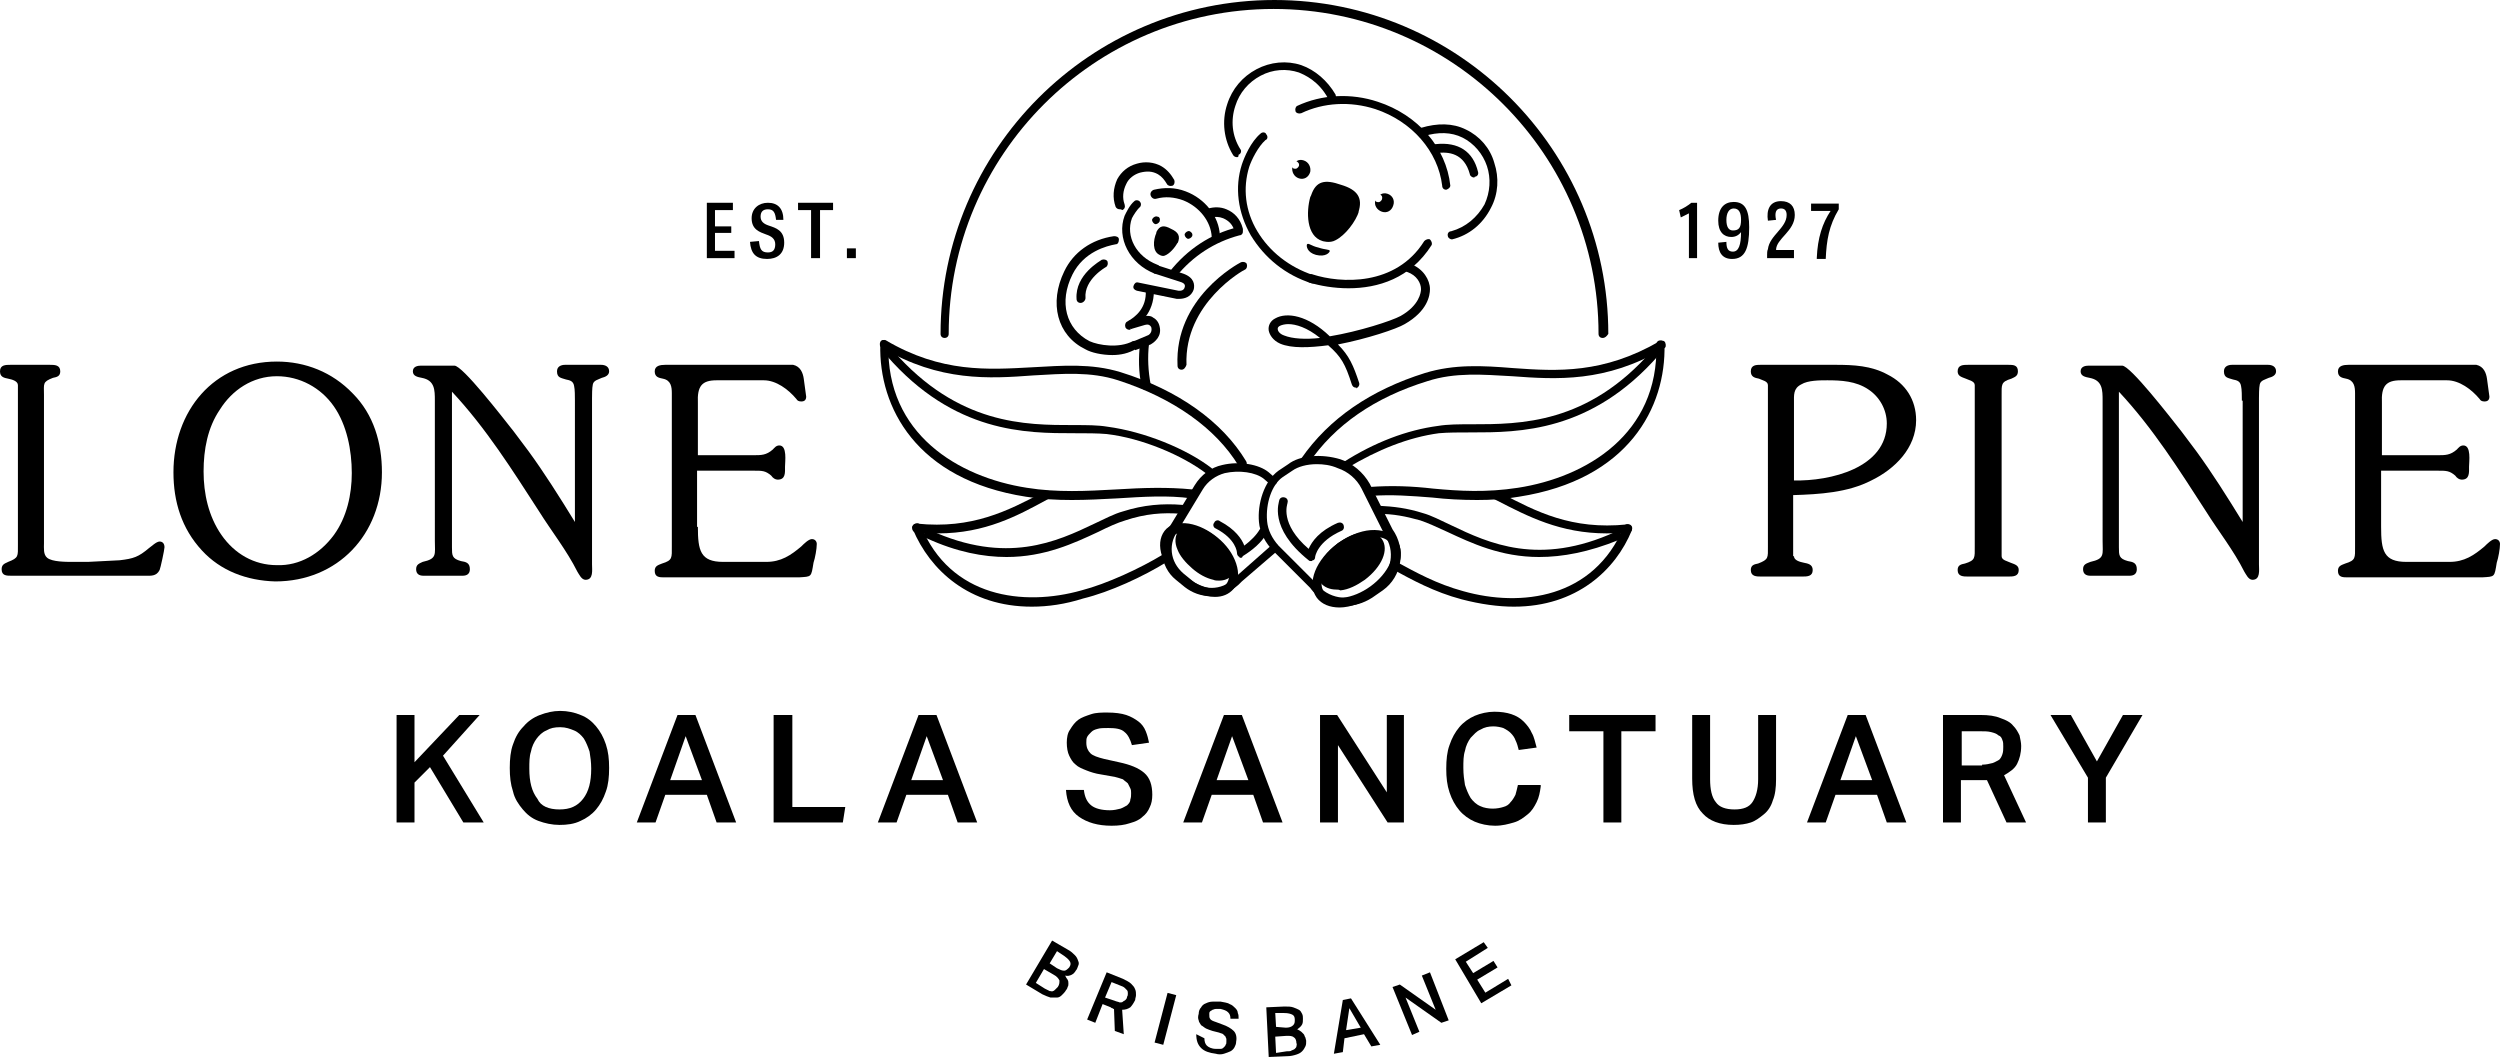 <?xml version="1.0" encoding="utf-8"?>
<!-- Generator: Adobe Illustrator 25.0.1, SVG Export Plug-In . SVG Version: 6.00 Build 0)  -->
<svg version="1.1" id="Layer_1" xmlns="http://www.w3.org/2000/svg" xmlns:xlink="http://www.w3.org/1999/xlink" x="0px" y="0px"
	 viewBox="0 0 307 130" style="enable-background:new 0 0 307 130;" xml:space="preserve">
<g>
	<polygon points="48.7,87.8 50.9,87.8 50.9,93.6 56.4,87.8 58.9,87.8 54.4,92.8 59.4,101 56.9,101 52.8,94.2 50.9,96.1 50.9,101 
		48.7,101 	"/>
	<path d="M68.7,99.4c1.3,0,2.2-0.4,2.9-1.3c0.7-0.9,1-2.1,1-3.7c0-0.8-0.1-1.5-0.2-2.1c-0.2-0.6-0.4-1.1-0.7-1.6
		c-0.3-0.4-0.7-0.8-1.2-1c-0.5-0.2-1-0.4-1.7-0.4s-1.2,0.1-1.7,0.4c-0.5,0.2-0.9,0.6-1.2,1c-0.3,0.4-0.6,1-0.7,1.6
		c-0.2,0.6-0.2,1.3-0.2,2.1c0,1.6,0.3,2.8,1,3.7C66.4,99,67.4,99.4,68.7,99.4 M68.7,101.3c-0.9,0-1.8-0.2-2.6-0.5
		c-0.8-0.3-1.4-0.8-1.9-1.4c-0.5-0.6-1-1.3-1.2-2.2c-0.3-0.9-0.4-1.8-0.4-2.9c0-1.1,0.1-2.1,0.4-2.9c0.3-0.9,0.7-1.6,1.3-2.2
		c0.5-0.6,1.2-1.1,2-1.4c0.8-0.3,1.6-0.5,2.5-0.5c0.9,0,1.8,0.2,2.5,0.5c0.8,0.3,1.4,0.8,1.9,1.4c0.5,0.6,0.9,1.3,1.2,2.2
		c0.3,0.9,0.4,1.8,0.4,2.9c0,1.1-0.1,2.1-0.4,2.9c-0.3,0.9-0.7,1.6-1.2,2.2c-0.5,0.6-1.2,1.1-1.9,1.4
		C70.5,101.2,69.6,101.3,68.7,101.3"/>
	<path d="M86.2,95.8l-2-5.4l-1.9,5.4H86.2z M83.2,87.8h2.2l5,13.2h-2.4l-1.2-3.4h-5.1l-1.2,3.4h-2.3L83.2,87.8z"/>
	<polygon points="97.3,87.8 97.3,99.1 103.8,99.1 103.5,101 95,101 95,87.8 	"/>
	<path d="M115.8,95.8l-2-5.4l-1.9,5.4H115.8z M112.8,87.8h2.2l5,13.2h-2.4l-1.2-3.4h-5.1l-1.2,3.4h-2.3L112.8,87.8z"/>
	<path d="M133.1,97c0.1,0.9,0.4,1.5,0.9,1.9c0.5,0.4,1.3,0.6,2.3,0.6c0.5,0,0.9-0.1,1.3-0.2c0.3-0.1,0.6-0.3,0.8-0.4
		c0.2-0.2,0.4-0.4,0.4-0.7c0.1-0.3,0.1-0.5,0.1-0.8c0-0.2,0-0.4-0.1-0.6c-0.1-0.2-0.2-0.4-0.3-0.6c-0.2-0.2-0.4-0.3-0.6-0.5
		c-0.3-0.1-0.6-0.2-1-0.3l-1.7-0.3c-0.7-0.1-1.3-0.3-1.8-0.5c-0.5-0.2-1-0.4-1.3-0.7c-0.4-0.3-0.6-0.7-0.8-1.1
		c-0.2-0.4-0.3-1-0.3-1.6c0-0.6,0.1-1.2,0.4-1.6c0.3-0.5,0.6-0.9,1-1.2s1-0.5,1.6-0.7c0.6-0.2,1.3-0.2,2-0.2c0.9,0,1.7,0.1,2.3,0.3
		c0.6,0.2,1.1,0.5,1.5,0.8c0.4,0.3,0.7,0.7,0.9,1.2s0.3,0.9,0.4,1.4l-2.1,0.3c-0.2-0.7-0.5-1.3-0.9-1.6c-0.4-0.4-1.1-0.5-2-0.5
		c-0.5,0-1,0-1.3,0.1c-0.4,0.1-0.6,0.2-0.8,0.4c-0.2,0.2-0.4,0.4-0.5,0.6c-0.1,0.2-0.1,0.4-0.1,0.7c0,0.6,0.2,1,0.5,1.3
		c0.3,0.3,0.9,0.5,1.7,0.7l1.8,0.4c1.4,0.3,2.4,0.7,3.1,1.3c0.7,0.6,1,1.5,1,2.7c0,0.6-0.1,1.1-0.3,1.5c-0.2,0.5-0.5,0.9-0.9,1.2
		c-0.4,0.4-0.9,0.6-1.6,0.8c-0.6,0.2-1.3,0.3-2.2,0.3c-1.7,0-3-0.4-4-1.1c-1-0.7-1.5-1.8-1.6-3.3H133.1z"/>
	<path d="M153.3,95.8l-2-5.4l-1.9,5.4H153.3z M150.3,87.8h2.2l5,13.2h-2.4l-1.2-3.4h-5.1l-1.2,3.4h-2.3L150.3,87.8z"/>
	<polygon points="162.1,87.8 164.2,87.8 170.3,97.3 170.3,87.8 172.4,87.8 172.4,101 170.4,101 164.3,91.5 164.3,101 162.1,101 	"/>
	<path d="M189.2,96.6c-0.1,0.7-0.2,1.3-0.5,1.9c-0.3,0.6-0.6,1.1-1.1,1.5c-0.5,0.4-1,0.8-1.7,1c-0.7,0.2-1.4,0.4-2.3,0.4
		c-0.9,0-1.8-0.2-2.5-0.5c-0.7-0.3-1.4-0.8-1.9-1.4c-0.5-0.6-0.9-1.3-1.2-2.2c-0.3-0.9-0.4-1.8-0.4-2.9c0-1.1,0.1-2.1,0.4-2.9
		c0.3-0.9,0.7-1.6,1.2-2.2c0.5-0.6,1.2-1.1,1.9-1.4c0.7-0.3,1.6-0.5,2.4-0.5c0.8,0,1.5,0.1,2.1,0.3c0.6,0.2,1.1,0.5,1.5,0.9
		c0.4,0.4,0.8,0.9,1,1.4c0.3,0.5,0.4,1.1,0.6,1.8l-2.2,0.3c-0.1-0.4-0.2-0.8-0.4-1.2c-0.1-0.3-0.3-0.6-0.6-0.9
		c-0.2-0.2-0.5-0.4-0.9-0.6c-0.3-0.1-0.8-0.2-1.2-0.2c-0.6,0-1.1,0.1-1.6,0.4c-0.5,0.2-0.8,0.6-1.2,1c-0.3,0.4-0.6,1-0.7,1.6
		c-0.2,0.6-0.2,1.3-0.2,2.1c0,0.8,0.1,1.5,0.2,2.1c0.2,0.6,0.4,1.1,0.7,1.6c0.3,0.4,0.7,0.8,1.2,1c0.4,0.2,1,0.3,1.5,0.3
		c0.5,0,1-0.1,1.3-0.2c0.4-0.1,0.7-0.3,0.9-0.6c0.2-0.2,0.4-0.5,0.6-0.9c0.1-0.4,0.2-0.7,0.3-1.2H189.2z"/>
	<polygon points="196.9,89.8 192.7,89.8 192.7,87.8 203.3,87.8 203.3,89.8 199.1,89.8 199.1,101 196.9,101 	"/>
	<path d="M210,87.8v7.9c0,1.2,0.2,2.2,0.7,2.8c0.4,0.6,1.2,0.9,2.3,0.9c1.1,0,1.8-0.3,2.2-0.9c0.4-0.6,0.7-1.5,0.7-2.8v-7.9h2.2v7.9
		c0,1-0.1,1.9-0.4,2.6c-0.2,0.7-0.6,1.3-1.1,1.7c-0.5,0.4-1,0.8-1.6,1c-0.6,0.2-1.3,0.3-2.1,0.3c-1.7,0-3-0.5-3.8-1.4
		c-0.9-0.9-1.3-2.3-1.3-4.3v-7.8H210z"/>
	<path d="M229.9,95.8l-2-5.4l-1.9,5.4H229.9z M226.9,87.8h2.2l5,13.2h-2.4l-1.2-3.4h-5.1l-1.2,3.4h-2.3L226.9,87.8z"/>
	<path d="M243.4,93.9c0.5,0,0.9-0.1,1.3-0.2c0.3-0.1,0.6-0.3,0.8-0.4c0.2-0.2,0.3-0.4,0.4-0.7c0.1-0.3,0.1-0.6,0.1-0.9
		c0-0.3,0-0.6-0.1-0.8c-0.1-0.3-0.2-0.5-0.5-0.6c-0.2-0.2-0.5-0.3-0.9-0.4c-0.4-0.1-0.8-0.1-1.3-0.1h-2.3v4.2H243.4z M243.2,87.8
		c1,0,1.8,0.1,2.5,0.4c0.6,0.2,1.2,0.5,1.5,0.9c0.4,0.4,0.6,0.8,0.8,1.2c0.1,0.5,0.2,0.9,0.2,1.3c0,0.9-0.2,1.6-0.5,2.2
		c-0.3,0.6-0.9,1-1.6,1.4l2.7,5.8h-2.4l-2.4-5.2c-0.1,0-0.2,0-0.4,0c-0.1,0-0.3,0-0.4,0h-2.4v5.2h-2.2V87.8H243.2z"/>
	<polygon points="256.4,95.5 251.8,87.8 254.3,87.8 257.5,93.5 260.7,87.8 263.1,87.8 258.6,95.5 258.6,101 256.4,101 	"/>
	<path d="M5.4,66.7c0,0.6-0.1,1.4,0.4,1.8C6.4,69,8.1,69,8.9,69h1.9l3.9-0.2c1.7-0.2,2.3-0.4,3.6-1.5c0.3-0.2,0.9-0.8,1.3-0.8
		c0.4,0,0.6,0.3,0.6,0.7c0,0.3-0.5,2.6-0.6,2.8c-0.4,0.8-1.1,0.7-1.8,0.7H1.4c-0.6,0-1.2,0-1.2-0.8c0-0.6,0.4-0.7,0.8-0.9
		c1.3-0.5,1.2-0.7,1.2-2.1V47.3c0-0.5-0.7-0.7-1.2-0.8c-0.5-0.1-1-0.2-1-0.9c0-0.8,0.7-0.8,1.3-0.8h4.8c0.6,0,1.3,0,1.3,0.8
		c0,0.6-0.4,0.7-0.9,0.8c-1.3,0.5-1.1,0.7-1.1,2.1V66.7z"/>
	<path d="M41,65.7c1.6-2.2,2.2-5,2.2-7.6c0-2.8-0.6-5.9-2.2-8.2c-1.6-2.3-4.2-3.7-7-3.7c-3,0-5.5,1.7-7,4.1c-1.5,2.2-2,4.9-2,7.6
		c0,2.7,0.6,5.5,2.2,7.8c1.6,2.3,4,3.7,6.8,3.7C36.8,69.5,39.3,68,41,65.7 M24.8,67.6c-2.5-2.7-3.5-6-3.5-9.6
		c0-7.5,4.9-13.6,12.7-13.6c3.5,0,6.8,1.3,9.3,3.9c2.6,2.6,3.6,6.1,3.6,9.7c0,7.6-5.4,13.4-13.1,13.4C30.3,71.3,27.1,70.1,24.8,67.6
		"/>
	<path d="M70.6,49.2c0-0.5,0-1.4-0.1-1.8c-0.1-0.6-0.5-0.7-1-0.8c-0.6-0.2-1.1-0.2-1.1-1c0-0.6,0.5-0.8,1-0.8h4.4c0.5,0,1,0.2,1,0.8
		c0,0.5-0.5,0.7-0.9,0.8c-0.4,0.2-1,0.3-1.1,0.8c-0.1,0.4-0.1,1.4-0.1,1.7v20.4c0,0.7,0.2,1.9-0.8,1.9c-0.5,0-0.8-0.7-1-1
		c-1.3-2.6-3.2-5-4.7-7.4c-3.3-5.1-6.5-10.2-10.7-14.7v19.1c0,1,0,1.4,1.1,1.7c0.6,0.1,1.1,0.2,1.1,1c0,0.6-0.4,0.8-0.9,0.8h-4.8
		c-0.5,0-0.9-0.2-0.9-0.8c0-0.6,0.4-0.7,0.8-0.9c1.8-0.4,1.5-0.9,1.5-2.6V49.2c0-1.3,0-2.5-1.6-2.8c-0.5-0.1-1.1-0.2-1.1-0.8
		c0-0.6,0.6-0.7,1-0.7h4.1c1,0,5.8,6.2,7.3,8.1l1.8,2.4c1.9,2.6,3.8,5.6,5.7,8.7V49.2z"/>
	<path d="M85.7,64.7c0,2.9,0.3,4.3,3.1,4.3h5.3c1.8,0,3-0.8,4.3-1.9c0.3-0.3,0.9-0.9,1.3-0.9c0.4,0,0.6,0.3,0.6,0.6
		c0,0.6-0.2,1.7-0.4,2.3c-0.3,1.8-0.2,1.7-1.8,1.8H81.6c-0.6,0-1.2,0-1.2-0.8c0-0.6,0.4-0.7,0.9-0.9c1.3-0.4,1.2-0.7,1.2-2.1V48.3
		c0-0.8-0.1-1.6-1.1-1.8c-0.5-0.1-1-0.2-1-0.9c0-0.7,0.7-0.8,1.3-0.8h15.7c0.9,0.2,1.2,1,1.3,1.7l0.3,2.2c0,0.4-0.2,0.6-0.6,0.6
		c-0.3,0-0.5-0.1-0.6-0.3c-1-1.2-2.5-2.3-4-2.3H88c-1.8,0-2.4,0.7-2.3,2.8v6.4h6.8c1,0,1.6,0,2.4-0.7c0.2-0.2,0.4-0.5,0.8-0.5
		c1,0,0.7,2,0.7,2.6c0,0.7,0.1,1.6-0.9,1.6c-0.3,0-0.6-0.2-0.8-0.5c-0.7-0.6-1.1-0.6-2.1-0.6h-7V64.7z"/>
	<path d="M220.3,59c4.4,0.1,11.4-1.5,11.4-7c0-1.7-0.9-3.3-2.3-4.2c-1.5-1-3.3-1.1-5-1.1c-0.9,0-2.4,0-3.2,0.5
		c-1,0.5-0.9,1.3-0.9,2.3V59z M220.3,68.3c0,0.5,0.7,0.7,1.2,0.8c0.5,0.1,1.1,0.2,1.1,0.9c0,0.8-0.7,0.8-1.3,0.8h-5
		c-0.6,0-1.3,0-1.3-0.8c0-0.6,0.4-0.7,0.9-0.8c1.3-0.5,1.2-0.7,1.2-2.1V47.3c0-0.5-0.7-0.6-1.1-0.8c-0.5-0.1-1-0.2-1-0.9
		c0-0.8,0.7-0.8,1.2-0.8h9.2c2.2,0,4.4,0.1,6.4,1.2c2.2,1.1,3.5,3.1,3.5,5.6c0,3.4-2.6,6-5.5,7.4c-2.9,1.5-6.4,1.7-9.6,1.8V68.3z"/>
	<path d="M242.5,47.3c0-0.5-0.7-0.6-1.1-0.8c-0.5-0.2-1-0.3-1-0.9c0-0.8,0.7-0.8,1.3-0.8h4.9c0.6,0,1.2,0,1.2,0.8
		c0,0.6-0.4,0.7-0.8,0.9c-1.3,0.4-1.2,0.7-1.2,2.1v19.7c0,0.5,0.7,0.6,1.1,0.8c0.5,0.2,1,0.3,1,0.9c0,0.8-0.7,0.8-1.3,0.8h-4.9
		c-0.6,0-1.3,0-1.3-0.8c0-0.6,0.4-0.7,0.9-0.8c1.3-0.4,1.2-0.7,1.2-2.1V47.3z"/>
	<path d="M275.3,49.2c0-0.5,0-1.4-0.1-1.8c-0.1-0.6-0.5-0.7-1-0.8c-0.6-0.2-1.1-0.2-1.1-1c0-0.6,0.5-0.8,1-0.8h4.4
		c0.5,0,1,0.2,1,0.8c0,0.5-0.5,0.7-0.9,0.8c-0.4,0.2-1,0.3-1.1,0.8c-0.1,0.4-0.1,1.4-0.1,1.7v20.4c0,0.7,0.2,1.9-0.8,1.9
		c-0.5,0-0.8-0.7-1-1c-1.3-2.6-3.2-5-4.7-7.4c-3.3-5.1-6.5-10.2-10.7-14.7v19.1c0,1,0,1.4,1.1,1.7c0.6,0.1,1.1,0.2,1.1,1
		c0,0.6-0.4,0.8-0.9,0.8h-4.8c-0.5,0-0.9-0.2-0.9-0.8c0-0.6,0.4-0.7,0.9-0.9c1.8-0.4,1.5-0.9,1.5-2.6V49.2c0-1.3,0-2.5-1.6-2.8
		c-0.5-0.1-1.1-0.2-1.1-0.8c0-0.6,0.6-0.7,1-0.7h4.1c1,0,5.8,6.2,7.3,8.1l1.8,2.4c1.9,2.6,3.8,5.6,5.7,8.7V49.2z"/>
	<path d="M292.4,64.7c0,2.9,0.3,4.3,3.1,4.3h5.3c1.8,0,3-0.8,4.3-1.9c0.3-0.3,0.9-0.9,1.3-0.9c0.4,0,0.6,0.3,0.6,0.6
		c0,0.6-0.2,1.7-0.4,2.3c-0.3,1.8-0.2,1.7-1.8,1.8h-16.5c-0.6,0-1.2,0-1.2-0.8c0-0.6,0.4-0.7,0.9-0.9c1.3-0.4,1.2-0.7,1.2-2.1V48.3
		c0-0.8-0.1-1.6-1.1-1.8c-0.5-0.1-1-0.2-1-0.9c0-0.7,0.7-0.8,1.3-0.8h15.7c0.9,0.2,1.2,1,1.3,1.7l0.3,2.2c0,0.4-0.2,0.6-0.6,0.6
		c-0.3,0-0.5-0.1-0.6-0.3c-1-1.2-2.5-2.3-4-2.3h-5.7c-1.8,0-2.4,0.7-2.3,2.8v6.4h6.8c1,0,1.6,0,2.4-0.7c0.2-0.2,0.4-0.5,0.8-0.5
		c1,0,0.7,2,0.7,2.6c0,0.7,0.1,1.6-0.9,1.6c-0.3,0-0.6-0.2-0.8-0.5c-0.7-0.6-1.1-0.6-2.1-0.6h-7V64.7z"/>
	<polygon points="89.8,28.6 87.8,28.6 87.8,30.8 90.2,30.8 90.2,31.7 86.8,31.7 86.8,24.9 90,24.9 90,25.8 87.8,25.8 87.8,27.8 
		89.8,27.8 	"/>
	<path d="M95.3,27c-0.1-0.9-0.3-1.3-1-1.3c-0.6,0-0.9,0.3-0.9,0.9c0,0.6,0.4,0.9,1,1.1c0.9,0.3,1.9,0.6,1.9,2.1c0,1.4-0.9,2-2.1,2
		c-1.4,0-2-0.7-2.1-2.1l1.1-0.1c0.1,1,0.3,1.4,1.1,1.4c0.6,0,0.9-0.3,0.9-1c0-0.7-0.5-1-1.1-1.2c-0.8-0.3-1.8-0.6-1.8-2
		c0-1.2,0.9-1.9,2-1.9c1.2,0,1.9,0.7,1.9,2.1L95.3,27z"/>
	<polygon points="99.6,25.8 98,25.8 98,24.9 102.3,24.9 102.3,25.8 100.7,25.8 100.7,31.7 99.6,31.7 	"/>
	<rect x="104" y="30.5" width="1.1" height="1.2"/>
	<path d="M206.2,25.8c0.5-0.2,1-0.5,1.5-0.9h0.7v6.8h-1v-5.5c-0.2,0.1-0.6,0.3-1,0.5L206.2,25.8z"/>
	<path d="M213.8,27c0-0.8-0.2-1.4-0.9-1.4c-0.6,0-0.9,0.6-0.9,1.4c0,0.9,0.3,1.3,0.8,1.3C213.5,28.3,213.8,28,213.8,27 M213.8,28.5
		c-0.3,0.4-0.7,0.6-1.2,0.6c-0.9,0-1.6-0.6-1.6-2c0-1.6,0.8-2.3,1.9-2.3c1.4,0,1.9,1,1.9,3.1c0,2.6-0.5,3.9-2.1,3.9
		c-1.2,0-1.7-0.8-1.7-2l1-0.1c0,0.8,0.2,1.2,0.8,1.2C213.5,30.9,213.8,30.1,213.8,28.5"/>
	<path d="M220.3,30.8v0.9h-3.3c0-0.1,0-0.2,0-0.4c0-0.2,0-0.5,0.1-0.7c0.2-1.7,2.3-2.6,2.3-4.2c0-0.6-0.3-0.8-0.7-0.8
		c-0.6,0-0.8,0.5-0.6,1.4l-1,0.1c-0.2-1.3,0.2-2.4,1.6-2.4c1.1,0,1.7,0.6,1.7,1.7c0,2-2.3,2.9-2.3,4.3H220.3z"/>
	<path d="M223.1,31.7c0.1-2.5,0.7-4.3,1.7-5.8h-2.4v-0.9h3.4v0.7c-1.2,2-1.5,3.8-1.6,6.1H223.1z"/>
	<path d="M129.8,118.9c0.4,0.2,0.6,0.3,0.9,0.3c0.2,0,0.4-0.2,0.6-0.4c0.2-0.3,0.2-0.5,0.1-0.7c-0.1-0.2-0.3-0.4-0.7-0.7l-0.9-0.6
		l-0.9,1.5L129.8,118.9z M128.3,121.4c0.2,0.1,0.4,0.2,0.6,0.3c0.2,0,0.3,0.1,0.4,0c0.1,0,0.2-0.1,0.3-0.2c0.1-0.1,0.2-0.2,0.3-0.3
		c0.2-0.3,0.2-0.5,0.2-0.8c-0.1-0.2-0.3-0.5-0.7-0.7l-1.2-0.7l-1,1.7L128.3,121.4z M129.2,115.5l1.9,1.1c0.4,0.2,0.7,0.5,0.9,0.7
		c0.2,0.2,0.3,0.4,0.4,0.7c0.1,0.2,0.1,0.4,0,0.6c-0.1,0.2-0.1,0.4-0.3,0.6c-0.1,0.2-0.3,0.4-0.5,0.5c-0.2,0.1-0.5,0.2-0.8,0.1
		c0.1,0.2,0.2,0.4,0.3,0.5c0.1,0.2,0.1,0.3,0.1,0.5c0,0.1,0,0.3-0.1,0.4c0,0.1-0.1,0.3-0.2,0.4c-0.1,0.2-0.3,0.4-0.5,0.6
		c-0.2,0.2-0.4,0.3-0.6,0.3c-0.2,0-0.5,0-0.8,0c-0.3-0.1-0.6-0.2-1-0.4l-2-1.2L129.2,115.5z"/>
	<path d="M136.9,122.9c0.2,0.1,0.4,0.1,0.6,0.2c0.2,0,0.3,0,0.4-0.1c0.1-0.1,0.2-0.1,0.3-0.2c0.1-0.1,0.2-0.2,0.2-0.4
		c0.1-0.1,0.1-0.3,0.1-0.4c0-0.1,0-0.3-0.1-0.4c-0.1-0.1-0.2-0.2-0.3-0.3c-0.1-0.1-0.3-0.2-0.6-0.3l-1-0.4l-0.8,1.9L136.9,122.9z
		 M137.9,120.2c0.4,0.2,0.8,0.4,1,0.6c0.2,0.2,0.4,0.4,0.5,0.7c0.1,0.2,0.1,0.5,0.1,0.7c0,0.2-0.1,0.4-0.1,0.6
		c-0.2,0.4-0.4,0.7-0.6,0.9c-0.3,0.2-0.6,0.3-1,0.3l0.2,3l-1.1-0.4l-0.1-2.7c-0.1,0-0.1,0-0.2-0.1c-0.1,0-0.1,0-0.2-0.1l-1-0.4
		l-0.9,2.3l-1-0.4l2.4-5.8L137.9,120.2z"/>
	<rect x="139.9" y="124.6" transform="matrix(0.253 -0.968 0.968 0.253 -14.225 231.924)" width="6.3" height="1.1"/>
	<path d="M147.9,127.5c0,0.4,0.1,0.7,0.3,0.9c0.2,0.2,0.6,0.4,1.1,0.4c0.2,0,0.4,0,0.6,0c0.2,0,0.3-0.1,0.4-0.2
		c0.1-0.1,0.2-0.2,0.2-0.3c0.1-0.1,0.1-0.2,0.1-0.4c0-0.1,0-0.2,0-0.3c0-0.1-0.1-0.2-0.1-0.3c-0.1-0.1-0.2-0.2-0.3-0.3
		c-0.1-0.1-0.3-0.1-0.5-0.2l-0.8-0.2c-0.3-0.1-0.6-0.2-0.8-0.3c-0.2-0.1-0.4-0.3-0.6-0.4c-0.1-0.2-0.3-0.4-0.3-0.6
		c-0.1-0.2-0.1-0.5,0-0.8c0-0.3,0.1-0.6,0.3-0.8c0.1-0.2,0.3-0.4,0.6-0.5c0.2-0.1,0.5-0.2,0.8-0.2c0.3,0,0.6,0,1,0
		c0.4,0.1,0.8,0.1,1.1,0.3c0.3,0.1,0.5,0.3,0.7,0.5c0.2,0.2,0.3,0.4,0.3,0.6c0.1,0.2,0.1,0.4,0.1,0.7l-1,0c0-0.4-0.1-0.6-0.3-0.8
		c-0.2-0.2-0.5-0.3-0.9-0.4c-0.3,0-0.5,0-0.6,0c-0.2,0-0.3,0.1-0.4,0.1c-0.1,0.1-0.2,0.1-0.3,0.2c-0.1,0.1-0.1,0.2-0.1,0.3
		c0,0.3,0,0.5,0.1,0.6c0.1,0.2,0.4,0.3,0.7,0.4l0.8,0.3c0.6,0.2,1.1,0.5,1.4,0.8c0.3,0.3,0.4,0.8,0.3,1.3c0,0.3-0.1,0.5-0.2,0.7
		c-0.1,0.2-0.3,0.4-0.5,0.5c-0.2,0.1-0.5,0.2-0.8,0.3c-0.3,0.1-0.7,0.1-1,0c-0.8-0.1-1.4-0.3-1.8-0.7c-0.4-0.4-0.6-0.9-0.6-1.7
		L147.9,127.5z"/>
	<path d="M158,129.1c0.3,0,0.5,0,0.6-0.1c0.2-0.1,0.3-0.1,0.4-0.2c0.1-0.1,0.2-0.2,0.2-0.3c0-0.1,0.1-0.3,0-0.4
		c0-0.3-0.1-0.6-0.3-0.7c-0.2-0.2-0.5-0.2-0.9-0.2l-1.4,0.1l0.1,2L158,129.1z M157.9,126.2c0.4,0,0.7-0.1,0.9-0.3
		c0.2-0.2,0.2-0.4,0.2-0.7c0-0.3-0.1-0.5-0.3-0.6c-0.2-0.1-0.5-0.2-1-0.2l-1.1,0l0.1,1.7L157.9,126.2z M155.5,123.7l2.2-0.1
		c0.5,0,0.8,0,1.1,0.1c0.3,0.1,0.5,0.2,0.7,0.3c0.2,0.1,0.3,0.3,0.4,0.5c0.1,0.2,0.1,0.4,0.1,0.6c0,0.3,0,0.5-0.1,0.7
		c-0.1,0.2-0.3,0.4-0.6,0.6c0.2,0.1,0.4,0.2,0.5,0.3c0.1,0.1,0.2,0.2,0.3,0.3c0.1,0.1,0.1,0.3,0.2,0.4c0,0.1,0.1,0.3,0.1,0.4
		c0,0.3,0,0.5-0.1,0.7s-0.2,0.4-0.4,0.6c-0.2,0.2-0.4,0.3-0.7,0.4c-0.3,0.1-0.7,0.2-1.1,0.2l-2.3,0.1L155.5,123.7z"/>
	<path d="M167.1,126.2l-1.4-2.4l-0.4,2.7L167.1,126.2z M164.9,122.8l1-0.2l3.6,5.7l-1.1,0.2l-0.9-1.5l-2.4,0.5l-0.2,1.7l-1.1,0.2
		L164.9,122.8z"/>
	<polygon points="171,121.2 171.9,120.9 176.3,124 174.6,119.8 175.6,119.4 177.9,125.3 177,125.6 172.6,122.5 174.3,126.7 
		173.4,127.1 	"/>
	<polygon points="178.7,117.8 182.2,115.7 182.7,116.4 180,118.1 180.9,119.5 183.4,118 183.9,118.8 181.4,120.3 182.4,121.9 
		185.2,120.2 185.6,121 181.9,123.2 	"/>
	<path d="M196.8,41.5c-0.3,0-0.5-0.2-0.5-0.5c0-22-17.9-39.9-39.9-39.9c-22,0-39.9,17.9-39.9,39.9c0,0.3-0.2,0.5-0.5,0.5
		c-0.3,0-0.5-0.2-0.5-0.5c0-22.6,18.4-41,41-41c22.6,0,41,18.4,41,41C197.3,41.3,197.1,41.5,196.8,41.5"/>
	<path d="M158.2,39.8c-0.4,0-0.8,0.1-1,0.2c-0.2,0.1-0.3,0.2-0.3,0.4c0,0.2,0.2,0.6,0.8,0.8c1,0.4,2.6,0.5,4.4,0.3
		C160.5,40.2,159.1,39.8,158.2,39.8 M166.5,47.6c-0.2,0-0.4-0.1-0.5-0.4c-0.8-2.5-1.3-3.4-2.9-4.8c-2.3,0.3-4.5,0.4-5.9-0.2
		c-0.9-0.4-1.3-1.1-1.4-1.6c-0.1-0.6,0.2-1.2,0.8-1.5c1.4-0.8,4-0.4,6.7,2.2c3.6-0.6,7.6-1.9,8.7-2.5c2.3-1.3,2.5-2.9,2.5-3.3
		c0-0.7-0.5-1.7-1.7-2.1c-0.3-0.1-0.4-0.4-0.3-0.7c0.1-0.3,0.4-0.4,0.7-0.3c1.6,0.6,2.4,2,2.4,3.1c0,0.8-0.3,2.7-3.1,4.3
		c-1,0.6-4.6,1.8-8.2,2.5c1.4,1.4,1.9,2.6,2.6,4.7c0.1,0.3-0.1,0.6-0.4,0.7C166.6,47.6,166.6,47.6,166.5,47.6"/>
	<path d="M136.6,43.6c-1.3,0-2.6-0.3-3.3-0.7c-3.5-1.7-4.5-5.7-2.6-9.6c1.1-2.3,3.3-3.9,6.1-4.3c0.3,0,0.6,0.1,0.6,0.4
		c0,0.3-0.1,0.6-0.4,0.6c-1.1,0.2-3.9,0.9-5.3,3.7c-1.7,3.4-0.8,6.7,2.1,8.2c1.1,0.5,3.6,0.9,5.3,0c0.3-0.1,0.6,0,0.7,0.2
		c0.1,0.3,0,0.6-0.2,0.7C138.6,43.4,137.6,43.6,136.6,43.6"/>
	<path d="M137.5,25.7c-0.2,0-0.4-0.1-0.5-0.3c-0.4-1.1-0.3-2.3,0.2-3.4c0.5-0.9,1.3-1.6,2.4-1.9c1-0.3,2.1-0.2,3,0.3
		c0.7,0.4,1.2,1,1.6,1.7c0.1,0.3,0,0.6-0.2,0.7c-0.3,0.1-0.6,0-0.7-0.2c-0.3-0.5-0.6-0.9-1.1-1.2c-0.7-0.4-1.4-0.4-2.2-0.2
		c-0.7,0.2-1.4,0.7-1.7,1.4c-0.4,0.8-0.5,1.7-0.2,2.5c0.1,0.3,0,0.6-0.3,0.7C137.7,25.7,137.6,25.7,137.5,25.7"/>
	<path d="M152.1,28.8c-0.2,0-0.4-0.2-0.5-0.4c-0.2-0.8-0.7-1.3-1.4-1.6c-0.5-0.2-1-0.2-1.5-0.1c-0.3,0.1-0.6-0.1-0.7-0.4
		c-0.1-0.3,0.1-0.6,0.4-0.7c0.7-0.2,1.5-0.2,2.2,0.1c1,0.4,1.7,1.2,2,2.3c0.1,0.3-0.1,0.6-0.4,0.7C152.2,28.7,152.2,28.8,152.1,28.8
		"/>
	<path d="M142.4,27.2c-0.1,0.2-0.4,0.4-0.6,0.3c-0.2-0.1-0.4-0.4-0.3-0.6c0.1-0.2,0.4-0.4,0.6-0.3C142.4,26.6,142.5,26.9,142.4,27.2
		"/>
	<path d="M146.4,29c-0.1,0.2-0.4,0.4-0.6,0.3c-0.2-0.1-0.4-0.4-0.3-0.6c0.1-0.2,0.4-0.4,0.6-0.3C146.3,28.5,146.5,28.7,146.4,29"/>
	<path d="M142,33.6c-0.1,0-0.1,0-0.2,0c-3.1-1.2-4.7-4.4-3.7-7.1c0.2-0.4,0.6-1.3,1.2-1.8c0.2-0.2,0.6-0.1,0.7,0.1
		c0.2,0.2,0.1,0.6-0.1,0.7c-0.3,0.3-0.7,0.9-0.9,1.3c-0.8,2.2,0.5,4.7,3.1,5.7c0.3,0.1,0.4,0.4,0.3,0.7
		C142.4,33.5,142.2,33.6,142,33.6"/>
	<path d="M149.3,29.6c-0.3,0-0.5-0.2-0.5-0.5c-0.1-1.9-1.5-3.7-3.5-4.5c-1.1-0.4-2.2-0.5-3.3-0.2c-0.3,0.1-0.6-0.1-0.7-0.4
		c-0.1-0.3,0.1-0.6,0.4-0.7c1.3-0.3,2.6-0.3,3.9,0.2c2.4,0.9,4.1,3.1,4.2,5.4C149.8,29.3,149.6,29.5,149.3,29.6
		C149.3,29.6,149.3,29.6,149.3,29.6"/>
	<path d="M151.9,19.3c-0.2,0-0.4-0.1-0.5-0.3c-1.1-1.8-1.4-4.1-0.7-6.2c0.6-1.9,1.9-3.4,3.6-4.3c1.7-0.9,3.7-1.1,5.5-0.5
		c1.7,0.6,3.2,1.9,4.2,3.6c0.1,0.3,0.1,0.6-0.2,0.7c-0.3,0.1-0.6,0.1-0.7-0.2c-1.2-2.2-2.9-2.9-3.6-3.2c-1.5-0.5-3.2-0.4-4.7,0.4
		c-1.5,0.8-2.6,2.1-3.1,3.7c-0.6,1.8-0.4,3.7,0.6,5.3c0.2,0.2,0.1,0.6-0.2,0.7C152.1,19.3,152,19.3,151.9,19.3"/>
	<path d="M178.3,29.4c-0.2,0-0.5-0.2-0.5-0.4c-0.1-0.3,0.1-0.6,0.4-0.6c1.8-0.5,3.2-1.7,4.1-3.3c0.7-1.5,0.8-3.2,0.3-4.7
		c-0.5-1.5-1.6-2.8-3-3.5c-1.4-0.7-3-0.7-4.7-0.2c-0.3,0.1-0.6-0.1-0.7-0.3c-0.1-0.3,0.1-0.6,0.3-0.7c2-0.6,3.9-0.6,5.5,0.2
		c1.7,0.8,3,2.3,3.5,4.1c0.6,1.8,0.5,3.8-0.4,5.5c-1,2-2.7,3.4-4.8,3.9C178.4,29.4,178.4,29.4,178.3,29.4"/>
	<path d="M160.1,19.7c-0.3-0.1-0.6-0.1-0.9,0.1c0.2,0.1,0.4,0.3,0.3,0.6c-0.1,0.2-0.3,0.4-0.6,0.3c-0.1,0-0.2-0.1-0.2-0.2
		c-0.1,0.6,0.2,1.2,0.8,1.4c0.6,0.2,1.2-0.1,1.4-0.8C161,20.5,160.7,19.9,160.1,19.7"/>
	<path d="M170.4,23.8c-0.3-0.1-0.6-0.1-0.9,0.1c0.2,0.1,0.3,0.3,0.2,0.6c-0.1,0.2-0.3,0.4-0.6,0.3c-0.1,0-0.2-0.1-0.2-0.2
		c-0.2,0.6,0.2,1.2,0.8,1.4c0.6,0.2,1.2-0.1,1.4-0.8C171.3,24.6,171,24,170.4,23.8"/>
	<path d="M165.6,35.4c-1.8,0-3.5-0.3-4.8-0.7c-0.3-0.1-0.4-0.4-0.3-0.7c0.1-0.3,0.4-0.4,0.7-0.3c3.4,1.1,10.2,1.5,13.7-4.1
		c0.2-0.2,0.5-0.3,0.7-0.2c0.2,0.2,0.3,0.5,0.2,0.7C173.2,34.2,169.2,35.4,165.6,35.4"/>
	<path d="M161.3,34.8c-0.1,0-0.1,0-0.2,0c-3.2-1-5.8-3.1-7.5-5.9c-1.6-2.8-2-5.9-1.1-8.7c0.3-0.9,1.1-2.8,2.3-3.8
		c0.2-0.2,0.6-0.2,0.7,0.1c0.2,0.2,0.2,0.6-0.1,0.7c-0.9,0.8-1.7,2.4-2,3.3c-0.8,2.6-0.5,5.4,1,7.9c1.5,2.5,3.9,4.4,6.9,5.4
		c0.3,0.1,0.4,0.4,0.3,0.7C161.7,34.7,161.5,34.8,161.3,34.8"/>
	<path d="M177.6,23.3c-0.3,0-0.5-0.2-0.5-0.5c-0.5-4.2-3.7-7.9-8.2-9.4c-3.1-1-6.4-0.8-9.1,0.5c-0.3,0.1-0.6,0-0.7-0.2
		c-0.1-0.3,0-0.6,0.2-0.7c3-1.4,6.6-1.6,9.9-0.5c4.9,1.6,8.4,5.6,8.9,10.3C178.1,23,177.9,23.2,177.6,23.3
		C177.6,23.3,177.6,23.3,177.6,23.3"/>
	<path d="M162.4,29.6c-2-0.6-2-3.6-1.5-5.4L161,24c0.6-1.8,1.7-2,3.7-1.3c2,0.6,2.7,1.6,2.1,3.4l0.1-0.2c-0.4,1.3-1.7,3-2.9,3.6
		C163.3,29.9,162.4,29.6,162.4,29.6"/>
	<path d="M139.4,43l-0.4-1l1.9-0.8c0.1,0,0.6-0.3,0.5-0.9c0-0.1-0.1-0.3-0.3-0.4c-0.2-0.1-0.4,0-0.5,0l-1.7,0.5l-0.3-1l1.7-0.5
		c0.6-0.2,1.1-0.1,1.3,0.1c0.4,0.2,0.7,0.6,0.8,1.1c0.3,1.2-0.6,1.9-1.1,2.2L139.4,43z"/>
	<path d="M138.7,40.5c-0.2,0-0.4-0.1-0.5-0.3c-0.1-0.3,0-0.6,0.2-0.7c1.1-0.6,2.4-1.7,2.3-3.8c0-0.3,0.2-0.5,0.5-0.5h0
		c0.3,0,0.5,0.2,0.5,0.5c0,2.8-1.8,4.2-2.9,4.7C138.9,40.5,138.8,40.5,138.7,40.5"/>
	<path d="M144.8,36.7c-0.1,0-0.2,0-0.3,0l-4.9-1c-0.3-0.1-0.5-0.3-0.4-0.6c0.1-0.3,0.3-0.5,0.6-0.4l4.9,1c0.1,0,0.7,0.1,0.8-0.5
		c0-0.1,0.1-0.4-0.6-0.6l-3.1-1c-0.3-0.1-0.4-0.4-0.3-0.7c0.1-0.3,0.4-0.4,0.7-0.3l3.1,1c1.4,0.5,1.4,1.4,1.3,1.9
		C146.3,36.5,145.4,36.7,144.8,36.7"/>
	<path d="M160.5,30C160.5,30,160.5,30,160.5,30c0.2-0.2,0.5,0.2,1.4,0.4c0.9,0.3,1.3,0.2,1.4,0.4c0,0,0,0,0,0c0,0.2-0.5,0.8-1.7,0.5
		C160.5,31,160.4,30.2,160.5,30"/>
	<path d="M145.1,45.4c-0.3,0-0.5-0.2-0.5-0.5c-0.4-8.3,7.4-12.5,7.8-12.7c0.3-0.1,0.6,0,0.7,0.2c0.1,0.3,0,0.6-0.2,0.7
		c-0.1,0-7.5,4.1-7.2,11.7C145.6,45.1,145.4,45.4,145.1,45.4C145.1,45.4,145.1,45.4,145.1,45.4"/>
	<path d="M132.7,37.2c-0.3,0-0.5-0.2-0.5-0.5c-0.2-3,3-4.7,3.1-4.8c0.3-0.1,0.6,0,0.7,0.2c0.1,0.3,0,0.6-0.2,0.7
		c0,0-2.7,1.5-2.5,3.8C133.3,36.9,133,37.2,132.7,37.2C132.7,37.2,132.7,37.2,132.7,37.2"/>
	<path d="M181,21.8c-0.2,0-0.5-0.2-0.5-0.4c-0.7-2.6-2.6-2.8-4.1-2.6c-0.3,0-0.6-0.2-0.6-0.5c0-0.3,0.2-0.6,0.5-0.6
		c2.8-0.3,4.6,0.9,5.2,3.4c0.1,0.3-0.1,0.6-0.4,0.6C181.1,21.7,181.1,21.8,181,21.8"/>
	<path d="M148.6,73.2c-1.1,0-2.2-0.4-3.1-1.1l-1.1-0.9c-1-0.8-1.6-2-1.7-3.3c-0.1-1.3,0.3-2.5,1.1-3.5l2.9-4.8
		c0.8-1.3,2-2.2,3.4-2.5c2.1-0.5,4.5-0.1,5.7,0.9l0.8,0.7c0.2,0.2,0.3,0.5,0.1,0.7c-0.2,0.2-0.5,0.3-0.7,0.1l-0.8-0.7
		c-1-0.8-3-1.1-4.8-0.7c-1.1,0.3-2.1,1-2.7,2l-2.9,4.8c0,0,0,0,0,0.1c-0.7,0.8-1,1.8-0.9,2.8c0.1,1,0.6,1.9,1.4,2.6l1.1,0.9
		c1.6,1.4,4,1.1,5.4-0.5c0,0,0,0,0.1-0.1l4.3-3.8c0.2-0.2,0.6-0.2,0.7,0.1c0.2,0.2,0.2,0.6-0.1,0.7l-4.3,3.7
		C151.4,72.6,150,73.2,148.6,73.2"/>
	<path d="M145.3,65.4c-0.6,0-1.1,0.2-1.5,0.6c-0.4,0.5-0.4,1.2-0.2,2.1c0.3,1,1,1.9,2,2.7c1.9,1.5,4.2,2,5,0.9
		c0.4-0.5,0.4-1.2,0.2-2.1c-0.3-1-1-1.9-2-2.7c-0.9-0.8-2-1.3-3-1.5C145.6,65.4,145.5,65.4,145.3,65.4 M149.2,73.3
		c-1.3,0-2.9-0.6-4.2-1.8c-1.1-0.9-1.9-2-2.3-3.2c-0.4-1.2-0.3-2.3,0.3-3.1c0.6-0.8,1.7-1.1,3-0.9c1.2,0.2,2.4,0.8,3.5,1.7
		c1.1,0.9,1.9,2,2.3,3.2c0.4,1.2,0.3,2.3-0.3,3.1C150.9,73,150.1,73.3,149.2,73.3"/>
	<path d="M150.8,70.4c0.7-0.8,0-2.6-1.6-3.9c-1.6-1.3-3.4-1.7-4.1-0.9c-0.7,0.8,0,2.6,1.6,3.9C148.3,70.8,150.1,71.2,150.8,70.4"/>
	<path d="M146.2,65.7c-0.3,0-0.5,0.1-0.7,0.2c-0.2,0.2-0.2,0.7,0,1.2c0.3,0.6,0.8,1.3,1.5,1.9c0.7,0.6,1.5,1,2.1,1.1
		c0.6,0.1,1,0.1,1.2-0.2h0c0.2-0.2,0.2-0.7,0-1.2c-0.3-0.6-0.8-1.3-1.5-1.9c-0.7-0.6-1.5-1-2.1-1.1
		C146.5,65.8,146.3,65.7,146.2,65.7 M149.7,71.3c-0.2,0-0.5,0-0.7-0.1c-0.9-0.2-1.8-0.7-2.6-1.4c-0.8-0.7-1.5-1.5-1.8-2.3
		c-0.4-0.9-0.3-1.7,0.1-2.3c0.5-0.6,1.3-0.7,2.2-0.5c0.9,0.2,1.8,0.7,2.6,1.4c0.8,0.7,1.5,1.5,1.8,2.3c0.4,0.9,0.3,1.7-0.1,2.3
		C150.9,71.1,150.3,71.3,149.7,71.3"/>
	<path d="M157.2,58.2L157.2,58.2L157.2,58.2z M161.7,57c-1.2,0-2.3,0.3-3,0.8l-1.2,0.8c-1.3,0.9-2.1,3.2-1.9,5.4
		c0.1,1.1,0.6,2.1,1.4,3l4.5,4.5c0,0,0,0,0.1,0.1c1.4,1.9,4.1,2.4,6.1,1l1.3-0.9c1.9-1.4,2.4-4.1,1-6c0,0,0,0,0-0.1l-2.8-5.6
		c-0.6-1.2-1.7-2.1-2.9-2.5C163.4,57.1,162.5,57,161.7,57 M165.2,74.4c-1.7,0-3.3-0.8-4.3-2.2l-4.5-4.5c-1-1-1.7-2.3-1.8-3.6
		c-0.2-2.2,0.6-5,2.4-6.3l1.2-0.8c1.4-1.1,4.1-1.3,6.4-0.6c1.5,0.5,2.8,1.6,3.6,3l2.8,5.6c1.7,2.4,1.2,5.8-1.2,7.5l-1.3,0.9
		C167.4,74.1,166.3,74.4,165.2,74.4"/>
	<path d="M162.6,72.7c0.9,1.2,3.5,0.9,5.7-0.7c2.2-1.6,3.3-4,2.4-5.3c-0.4-0.6-1.2-0.8-2.2-0.8c-1.1,0.1-2.4,0.6-3.5,1.4
		C162.8,69.1,161.7,71.5,162.6,72.7 M164.5,74.6c-1.2,0-2.2-0.4-2.8-1.2c0,0,0,0,0,0c-1.3-1.8-0.1-4.7,2.6-6.7
		c1.3-0.9,2.7-1.5,4-1.6c1.4-0.1,2.6,0.3,3.2,1.2c1.3,1.8,0.1,4.7-2.6,6.7C167.5,74,165.8,74.6,164.5,74.6"/>
	<path d="M162.6,71.3c-0.7-1,0.2-2.9,2-4.2c1.8-1.3,3.9-1.6,4.7-0.6c0.7,1-0.2,2.9-2,4.2C165.5,72,163.4,72.3,162.6,71.3"/>
	<path d="M167.9,66.4c-0.1,0-0.3,0-0.4,0c-0.8,0.1-1.7,0.5-2.5,1.1c-0.8,0.6-1.5,1.3-1.8,2c-0.3,0.6-0.3,1.1-0.1,1.4v0
		c0.2,0.3,0.7,0.4,1.4,0.4c0.8-0.1,1.7-0.5,2.5-1.1c1.7-1.2,2.4-2.8,1.9-3.5C168.7,66.5,168.4,66.4,167.9,66.4 M164.1,72.4
		c-0.8,0-1.5-0.3-1.9-0.8c-0.5-0.6-0.5-1.5,0-2.5c0.4-0.9,1.2-1.7,2.1-2.4c1-0.7,2-1.2,3-1.3c1.1-0.1,1.9,0.1,2.4,0.8
		c0.9,1.3,0,3.4-2.1,5c-1,0.7-2,1.2-3,1.3C164.4,72.4,164.3,72.4,164.1,72.4"/>
	<path d="M161,68.9c-0.1,0-0.2,0-0.3-0.1c-5-4-3.6-7.2-3.6-7.4c0.1-0.3,0.4-0.4,0.7-0.3c0.3,0.1,0.4,0.4,0.3,0.7
		c0,0.1-1,2.5,2.6,5.6c0.4-0.9,1.3-2.2,3.6-3.2c0.3-0.1,0.6,0,0.7,0.3c0.1,0.3,0,0.6-0.3,0.7c-2.9,1.3-3.2,3.1-3.2,3.2
		c0,0.2-0.1,0.4-0.3,0.4C161.1,68.9,161.1,68.9,161,68.9"/>
	<path d="M142.4,31.3c-0.9-0.4-0.8-1.8-0.4-2.7l0-0.1c0.4-0.8,0.9-0.9,1.8-0.4c0.9,0.4,1.2,0.9,0.8,1.8l0-0.1
		c-0.3,0.6-1,1.4-1.6,1.6C142.7,31.5,142.4,31.3,142.4,31.3"/>
	<path d="M144,34.2c-0.1,0-0.2,0-0.3-0.1c-0.2-0.2-0.3-0.5-0.1-0.7c2.2-2.8,5.1-4.7,8.4-5.5c0.3-0.1,0.6,0.1,0.6,0.4
		c0.1,0.3-0.1,0.6-0.4,0.6c-3,0.8-5.7,2.5-7.8,5.1C144.3,34.1,144.2,34.2,144,34.2"/>
	<path d="M197.3,65.5c-5.7,0-9.7-2.1-13.4-4l-0.4-0.2c-0.3-0.1-0.4-0.5-0.2-0.7c0.1-0.3,0.5-0.4,0.7-0.2l0.4,0.2
		c4.2,2.2,8.6,4.5,15.4,3.8c0.3,0,0.6,0.2,0.6,0.5c0,0.3-0.2,0.6-0.5,0.6C199.1,65.4,198.2,65.5,197.3,65.5"/>
	<path d="M185.9,74.5c-1.9,0-4.1-0.3-6.4-0.9c-3.4-0.9-6.1-2.4-8.5-3.7c-0.3-0.1-0.4-0.5-0.2-0.7c0.1-0.3,0.5-0.4,0.7-0.2
		c2.4,1.3,4.9,2.7,8.2,3.6c7.1,2,16,0.9,19.7-7.9c0.1-0.3,0.4-0.4,0.7-0.3c0.3,0.1,0.4,0.4,0.3,0.7C198.4,70,193.6,74.5,185.9,74.5"
		/>
	<path d="M189,68.4c-4.7,0-8.3-1.7-11.3-3.1c-1.3-0.6-2.4-1.1-3.3-1.4c-1.8-0.5-3.3-0.8-5.2-0.8c-0.3,0-0.5-0.3-0.5-0.5
		c0-0.3,0.3-0.5,0.5-0.5c2,0.1,3.6,0.3,5.5,0.9c1.1,0.3,2.2,0.9,3.5,1.5c4.6,2.2,10.8,5.1,20.2,0.8c0.3-0.1,0.6,0,0.7,0.3
		c0.1,0.3,0,0.6-0.3,0.7C195.1,67.8,191.9,68.4,189,68.4"/>
	<path d="M160.2,57.1c-0.1,0-0.2,0-0.3-0.1c-0.2-0.2-0.3-0.5-0.1-0.7c3.4-4.9,8.5-8.4,15.2-10.5c3.6-1.1,7.1-0.9,10.8-0.6
		c5.5,0.4,11.1,0.7,18-3.3c0.3-0.1,0.6-0.1,0.7,0.2c0.1,0.3,0.1,0.6-0.2,0.7c-7.1,4.2-13.2,3.8-18.6,3.4c-3.6-0.2-7-0.5-10.4,0.6
		c-6.5,2-11.4,5.4-14.6,10.1C160.5,57,160.4,57.1,160.2,57.1"/>
	<path d="M181.4,61.4c-1.9,0-3.8-0.1-5.5-0.3c-2.6-0.2-5-0.4-7.6-0.2c-0.3,0-0.6-0.2-0.6-0.5c0-0.3,0.2-0.6,0.5-0.6
		c2.7-0.2,5.2-0.1,7.8,0.2c3.2,0.3,6.5,0.5,10.4-0.1c8.4-1.3,17.3-6.6,17-17.6c0-0.3,0.2-0.5,0.5-0.5c0.3,0,0.5,0.2,0.5,0.5
		c0.2,7.7-4.4,16.6-17.9,18.7C184.8,61.3,183.1,61.4,181.4,61.4"/>
	<path d="M165.1,57.7c-0.2,0-0.3-0.1-0.4-0.2c-0.2-0.2-0.1-0.6,0.2-0.7c3.9-2.5,7.9-4,11.7-4.5c1.2-0.2,2.6-0.2,4.1-0.2
		c6,0,14.3,0,22.2-9.1c0.2-0.2,0.5-0.2,0.7-0.1c0.2,0.2,0.2,0.5,0.1,0.7c-8.3,9.5-17.2,9.5-23,9.5c-1.5,0-2.9,0-4,0.1
		c-3.7,0.5-7.5,2-11.3,4.3C165.3,57.7,165.2,57.7,165.1,57.7"/>
	<path d="M115.2,65.5c-0.8,0-1.7,0-2.7-0.1c-0.3,0-0.5-0.3-0.5-0.6c0-0.3,0.3-0.5,0.6-0.5c6.8,0.7,11.2-1.6,15.4-3.8l0.4-0.2
		c0.3-0.1,0.6,0,0.7,0.2c0.1,0.3,0,0.6-0.2,0.7l-0.4,0.2C125,63.3,121,65.5,115.2,65.5"/>
	<path d="M126.7,74.5c-7.7,0-12.5-4.5-14.6-9.5c-0.1-0.3,0-0.6,0.3-0.7c0.3-0.1,0.6,0,0.7,0.3c3.6,8.8,12.6,9.9,19.7,7.9
		c3.1-0.8,7.2-2.7,10-4.4c0.2-0.2,0.6-0.1,0.7,0.2c0.2,0.2,0.1,0.6-0.2,0.7c-2.9,1.8-7,3.7-10.3,4.5
		C130.8,74.2,128.7,74.5,126.7,74.5"/>
	<path d="M123.6,68.4c-2.8,0-6.1-0.6-9.8-2.3c-0.3-0.1-0.4-0.4-0.3-0.7c0.1-0.3,0.4-0.4,0.7-0.3c9.4,4.3,15.6,1.4,20.2-0.8
		c1.3-0.6,2.4-1.2,3.5-1.5c2.5-0.8,4.9-1,7.3-0.8c0.3,0,0.5,0.3,0.5,0.6c0,0.3-0.3,0.5-0.6,0.5c-2.3-0.2-4.5,0-6.9,0.8
		c-1,0.3-2.1,0.8-3.3,1.4C131.9,66.7,128.3,68.4,123.6,68.4"/>
	<path d="M152.6,57.5c-0.2,0-0.4-0.1-0.5-0.3c-2.8-4.6-8-8.3-14.8-10.5c-3.4-1.1-6.8-0.8-10.4-0.6c-5.4,0.4-11.5,0.8-18.6-3.4
		c-0.3-0.1-0.3-0.5-0.2-0.7c0.1-0.3,0.5-0.3,0.7-0.2c6.8,4,12.5,3.6,18,3.3c3.7-0.2,7.2-0.5,10.8,0.6c7.1,2.2,12.5,6.1,15.4,10.9
		c0.2,0.3,0.1,0.6-0.2,0.7C152.8,57.5,152.7,57.5,152.6,57.5"/>
	<path d="M131.6,61.4c-1.9,0-3.7-0.1-5.6-0.4c-13.5-2.1-18.1-11-17.9-18.7c0-0.3,0.2-0.5,0.5-0.5c0,0,0,0,0,0c0.3,0,0.5,0.3,0.5,0.5
		c-0.3,11,8.6,16.3,17,17.6c3.7,0.6,7.4,0.4,11,0.2c3.2-0.2,6.3-0.3,9.3,0c0.3,0,0.5,0.3,0.5,0.6c0,0.3-0.3,0.5-0.6,0.5
		c-2.9-0.4-5.9-0.2-9.1,0C135.3,61.3,133.5,61.4,131.6,61.4"/>
	<path d="M148.5,58.3c-0.1,0-0.2,0-0.3-0.1c-3-2.3-8-4.4-12.3-4.9c-1.1-0.1-2.5-0.1-4-0.1c-5.9,0-14.7,0-23-9.5
		c-0.2-0.2-0.2-0.6,0.1-0.7c0.2-0.2,0.6-0.2,0.7,0.1c8,9.1,16.2,9.1,22.2,9.1c1.6,0,2.9,0,4.1,0.2c4.5,0.6,9.7,2.7,12.8,5.1
		c0.2,0.2,0.3,0.5,0.1,0.7C148.8,58.3,148.7,58.3,148.5,58.3"/>
	<path d="M152.4,68.5c-0.1,0-0.2,0-0.2-0.1c-0.2-0.1-0.3-0.3-0.3-0.5c0-0.1-0.1-1.7-2.6-3c-0.3-0.1-0.4-0.5-0.2-0.7
		c0.1-0.3,0.5-0.4,0.7-0.2c1.9,1,2.7,2.2,3,3c0.8-0.6,1.5-1.3,1.9-2c0.2-0.2,0.5-0.3,0.7-0.1c0.2,0.2,0.3,0.5,0.1,0.7
		c-0.6,1-1.6,1.9-2.9,2.7C152.6,68.4,152.5,68.5,152.4,68.5"/>
	<path d="M140.7,47.9c-0.2,0-0.5-0.2-0.5-0.4c-0.4-1.8-0.4-3.6-0.2-5.4c0-0.3,0.3-0.5,0.6-0.5c0.3,0,0.5,0.3,0.5,0.6
		c-0.2,1.7-0.1,3.4,0.2,5c0.1,0.3-0.1,0.6-0.4,0.6C140.8,47.9,140.7,47.9,140.7,47.9"/>
</g>
</svg>
